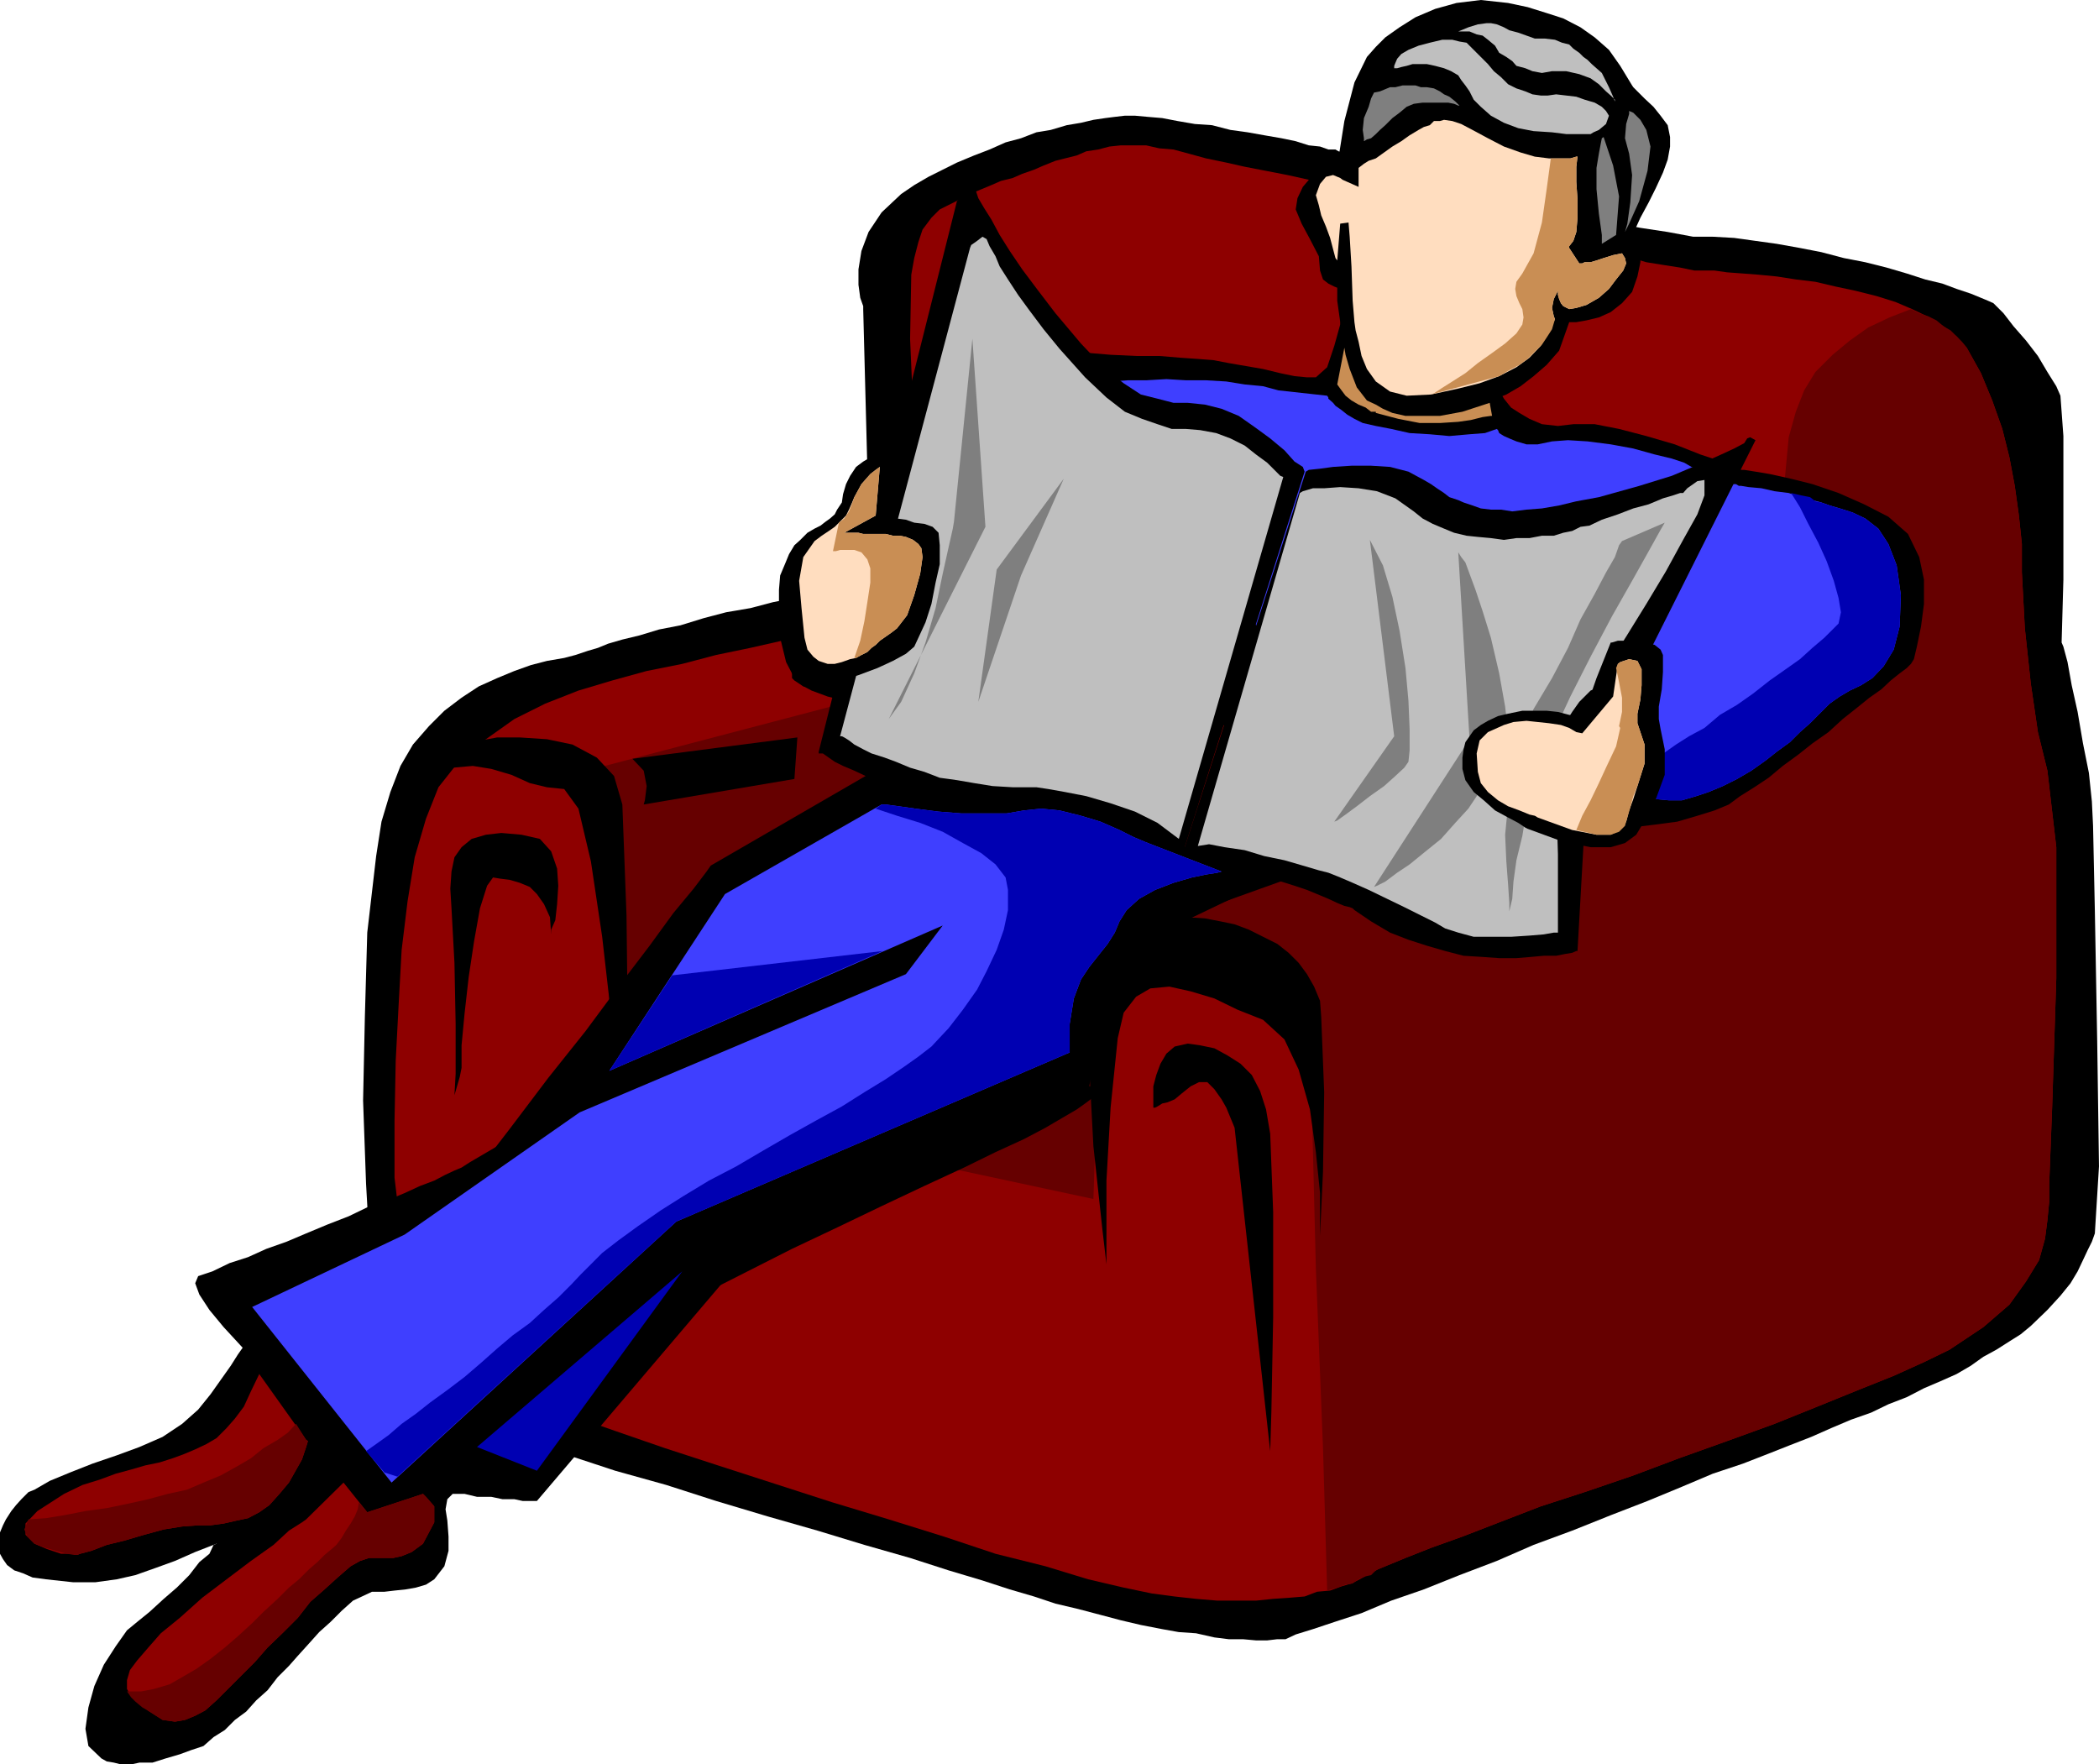 <svg xmlns="http://www.w3.org/2000/svg" width="353.801" height="297.402"><path d="M145.5 52.102v-.5l-.5-1.403-.3-2.199v-2.598l.5-3.101 1.202-3.2 2.2-3.3 3.3-3.102 2.2-1.5 2.398-1.398 2.402-1.2 2.399-1.199 2.898-1.203 2.602-1L169.5 24l2.602-.7 2.597-1 2.403-.398 2.699-.8 2.398-.403 2.102-.5 2-.297 1.601-.203 1.7-.199h1.699l2.199.2 2.402.202 2.598.5 2.902.5 2.899.2 3.101.8 2.899.399 2.8.5 2.899.5 2.402.5 2.2.699 1.898.2 1.402.5h1.2l.5.3 1.5.402 2.398.797 3.102.903 3.597 1L240.5 29.8l4.8 1.2 5 1.402 5.302 1.5 5.097 1.2 5.5 1.199L271.5 37.5l5 .902 4.602.7 4.3.8h3.297l3.602.2 3.601.5 3.598.5 3.902.699L307 42.5l3.8 1 3.602.7 3.598.902 3.402 1 3.098 1 2.902.699 2.399.898 2.398.801 1.703.7 1.2.5.898.402 1.7 1.699L339.401 55l2.098 2.402 2 2.598 1.602 2.7 1.5 2.402.699 1.597.5 6.801v24.2l-.301 10.6.3.7.7 2.602.7 3.898 1 4.5.902 5.3 1 5 .5 4.802.199 4.097.3 14.203.399 22.098.3 21.102-.698 11.3-.5 1.399-.7 1.398-.8 1.703-.903 1.899-1.199 2-1.7 2.101-2.198 2.399-2.801 2.699-1.7 1.402-1.902 1.2-2.199 1.398-2.2 1.2-2.1 1.5-2.4 1.402-2.698 1.199L324.3 234l-2.899 1.5-3.101 1.2-2.899 1.402L312 239.3l-3.3 1.398-3.4 1.5-3.6 1.403-3.798 1.5-4.101 1.597-5.102 1.703-5.199 2.2-5.8 2.398-6.2 2.402L265 258l-6.5 2.402-6.2 2.7-6.3 2.398-6 2.402-5.5 1.899-5 2.101-4.598 1.5-3.601 1.2-2.899.898-1.703.8h-1.398l-1.7.2H211.7l-2.199-.2h-2.398l-2.403-.3-3.097-.7-2.903-.198-2.797-.5-3.601-.7-3.399-.8-3.402-.903-3.8-1-3.798-.898-3.601-1.2-4.102-1.199-4.597-1.5-5.7-1.703-6.5-2.097-7.703-2.2-7.898-2.402-8.399-2.398L120.7 253l-8.398-2.7-8.602-2.398-7.898-2.601-7.5-2.399-6.399-2.203-5.8-2.097-4.602-1.903-3.3-1.5L66.7 234l-1.598-4.098-1.5-7.601-1.2-10.399L61.7 199.5l-.5-14 .301-14.098.402-14.203 1.5-12.898.899-5.801 1.5-5 1.699-4.398 2.102-3.602 2.699-3.098 2.601-2.601 2.899-2.2 2.898-1.902 3.102-1.398 2.898-1.2 2.801-1 2.7-.699 2.902-.5 1.898-.5 2.102-.703 1.699-.5 1.699-.699 2.402-.7 2.899-.698 3.3-1 3.598-.7 3.903-1.203 3.8-1 4.098-.699 3.8-1 3.602-.7 3.598-.698 2.902-.7 2.7-.5 1.898-.5 1.2-.203h.5l-1.2-46.097"/><path fill="#8e0000" d="m155.5 93.902-.398-6.5-1-14.203-.7-16.097.2-10.801.5-2.801.699-2.7.699-2.1 1.5-2 1.402-1.4 2.399-1.198 2.699-1.403 3.602-1.5 1.597-.699 2-.5 1.602-.7 2-.698 1.601-.7 2-.8 1.598-.403 2-.5 1.602-.699 2-.3 1.898-.5 1.902-.2h4.297l2.203.5 2.399.2 2.601.702 2.899.797 3.398.703 3.102.7 3.601.699L217 29.5l3.602.8 3.597.9 3.602.702 2.898.797 3.102.703 2.601.7 2.2.5 1.898.199 1.402.3.797.2h.703l1.399.199L247 36l2.402.7 2.899 1 3.3.702 3.598 1 3.903 1.2 3.597.699 3.602 1 3.8.898 3.399 1 3.102.5 2.597.403 2.403.5H289l2.102.3 2.699.2 2.601.199 3.098.3 3.2.5 3.3.399 3.402.8 3.297.7 3.602.902 3.199 1 2.8 1.2 2.9 1.398 2.402 1.5 2.199 1.7 1.699 1.902 2.402 4.3 1.899 4.598 1.699 4.8 1.2 4.802.902 4.8.699 5 .5 4.797V96.5l.5 9.402 1 9.297 1.199 8.203 1.602 6.5 1.5 12.899v22.101l-.7 21.797-.5 13v2.903l-.3 3.097-.403 3.102-1 3.601L341.5 216l-2.8 3.902-4.4 3.797-5.698 3.801-4.102 2-5.3 2.402-6 2.399-6.9 2.8-7.198 2.899-8 2.902-8.102 2.899-7.7 2.898-8.198 2.801-7.403 2.402-7 2.7L246.5 259l-5.3 1.902-4.298 1.7L234 263.8l-1.7.699-.898.5-1 .5-1.203.7-1.398.702-1.7.5-1.902.7-2.199.199-2.098.8-2.402.2-2.898.199-2.903.3h-6.5l-3.597-.3-3.602-.398-3.8-.5-4.798-1-6-1.403L176.2 264l-8.398-2.098-8.7-2.902-9.3-2.898-9.602-2.903-9.597-3.097L121 247l-8.898-2.898-8.403-2.903-7.398-2.597-6.5-2.2-5.301-2.101-3.598-1.5-1.902-.7-1.898-1.699-2.403-2.601-2.199-3.602-1.898-4.597-1.903-6-1.199-6.7-1-8.402v-9.598l.2-10.101.5-9.602.5-9.097 1-8.2 1.202-7.402 1.899-6.5 2.101-5.3 3.399-4.298 4.601-3.8 4.797-3.403 5.203-2.597 5.598-2.2 5.7-1.703 5.8-1.597 6-1.2 5.7-1.5 5.8-1.203 5.3-1.199 5.302-1.398 4.8-1.7 4.297-2.203 3.602-2.398 3.3-2.801 2.399-3.598"/><path fill="#600" d="m100.8 129.402 42.302-11.101 87.097 25.5-31.5 10.101-13.398 18.399-1 29.8-34.5-7.402-47.102-25.5-1.898-39.797"/><path fill="#600" d="m328.602 227.5 5.699-3.8 4.398-3.798L341.5 216l2.2-3.598 1-3.601.402-3.102.3-3.097v-2.903l.5-13 .7-21.797v-22.101l-1.5-12.899-1.602-6.5-1.2-8.203-1-9.297-.5-9.402v-4.8l-.5-4.798-.698-5-.903-4.8L337.5 72.3l-1.7-4.801-1.898-4.598-2.402-4.3-.8-1-.9-.903-1-1-1.198-.699-1.2-1-1.402-.7-1.5-.5-1.398-.698L318.5 53.5l-3.598 1.7-3.101 2.202-2.899 2.399L306 62.699l-1.898 3.102-1.403 3.601L301.5 73.7l-1.7 18.203.2 13.5 1 8.098.5 2.902-102.8 37.5.8.2 2.402.699L205.2 156l3.602 1.902 4.101 2.2 3.399 2.898 2.601 3.3 1.2 3.9 1 15.8.699 27.902 1.199 30.2.7 24 1.702-.5 1.399-.5 1.199-.2 1-.703 1.2-.5.902-.199.8-.8.399-.2 1.699-.7 2.902-1.198 4.297-1.7 5.3-1.902 6.2-2.398 7-2.7 7.402-2.402 8.199-2.8 7.699-2.9 8.102-2.898 8-2.902 7.199-2.898 6.898-2.801 6-2.399 5.301-2.402 4.102-2"/><path d="M153.402 74.902 143.5 86.2l-10 27.301v.8l.402.4 1.2.8 1.699.902 2.699 1 3.602.899h4.3l4.297-1.899 4.301-3.101 3.902-3.801 3.598-4.098 2.8-3.601 1.5-2.7.7-.902-15.098-23.297"/><path d="m226.102 53.102-.2 1.597-1 3.602-1.203 3.601-1.898 1.7h-1.5l-2.102-.2-2.398-.5-2.899-.703-2.902-.5-2.898-.5-2.602-.5-2.598-.199-2.902-.2-3.598-.3H191.5l-4.3-.2-3.598-.3-3.301-.2-2.2-.198h-.699l-17.5 37.398 79.598 44.2h17.8l4.302-.298 4.3-.203 4.399-.297 4.5-.402 4.101-.5 3.797-.5 3.403-1 2.898-.898 2.402-1 1.899-1.403 2.398-1.5 2.403-1.597 2.398-2 2.602-1.903 2.398-1.898 2.7-1.899 2.402-2.203 2.398-1.898 2.102-1.7 2-1.402 1.597-1.5 1.5-1.199 1.203-.898.7-.7.5-.8.5-2.102.699-3.398.5-3.801v-4.102l-.801-3.797L321.602 90l-3.301-2.898L314.199 85l-4.297-1.898-4.402-1.5-3.598-.903-3.601-.797-2.399-.402-1.902-.3h-.5l-.898-.5-2.403-.9-3.597-1.198-4.301-1.7L277.5 73.5l-4.598-1.2-4.101-.8h-3.602l-2.597.3-2.7-.3-2.101-.898-1.7-1-1.402-.903-1.199-1.5-.8-1.398v-1.2l-1.2-1.5-3.098-1.601-4.101-2-5-1.598-4.801-2-4.3-1.402-3.098-1-1-.398"/><path fill="#3f3fff" d="M175 65.3h.5l.7-.198h1.402l1.699-.301 2.199-.2 2.8-.3h2.7l3.102-.2h3.097l3.403-.199 3.3.2h3.399l3.398.199 3.102.5 3.101.3 2.598.7 8.2.898.202.301v.2l.797.702.403.5 1 .7 1 .8 1.199.7 1.398.699 2.203.5 2.598.5 3.102.699 3.398.2 3.3.3 3.4-.3 2.6-.2 2-.7.2.2.2.5.8.5.902.402 1.2.5 1.699.5h1.898l2.403-.5 2.699-.203 3.3.203 3.899.5 3.8.7 3.602 1 2.899.699 2.101.699 1.2.7.8.3.899.5 1.199.7 1.5.5 1.402.402 1 .5h.7l.5.3h.398l1.2.2 2.202.199 2.2.5 2.398.3 2.102.7 1.898.5 1.5.398 1.402.5 1.7.5 2.199.703 2.101 1 2.2 1.7 1.699 2.597 1.398 3.602.703 5-.203 5.3-1 3.899-1.699 2.8-1.898 2-1.903 1.2-1.898.902-1.7 1-1 .7-.699.5-.902.898-1 1-1.398 1.402-1.7 1.5-1.703 1.7-2.199 1.597-1.898 1.5-2.403 1.703-2.398 1.399-2.399 1.199-2.402 1-2.098.7-2.402.702h-2.2l-2.198-.203-2.102-.297-2.398.5-2.403.7-2.699 1.199-2.598 1.5L264 139.5l-3.098 1.2-3.101 1.202-3.602.7h-3.398l-3.801-.5-3.598-1.2-4.101-2.402-4.102-3.098-4.297-4.3-4.3-5.801-4.602-6.2-4.5-6.3-4.398-5.7-4.5-5.601-4.301-5.2-4.399-5.1-4-4.5L192 82.3l-3.598-3.6-3.3-3.598-2.903-2.801-2.398-2.399-1.899-2-1.5-1.402-.902-1-.5-.2"/><path fill="#0000b2" d="m277.902 128.402-1.402 6h1.902l.7.297 2.199.203h2.199l2.402-.703L288 133.5l2.402-1 2.399-1.2 2.398-1.398 2.403-1.703 1.898-1.5 2.2-1.597 1.702-1.7 1.7-1.5 1.398-1.402 1-1 .902-.898.7-.5 1-.7 1.699-1 1.898-.902 1.903-1.2 1.898-2 1.7-2.8 1-3.898.202-5.301-.703-5-1.398-3.602-1.7-2.597-2.199-1.7-2.101-1-2.2-.703-1.699-.5-1.402-.5-1-.199-.898-.7-1.5-.3-1.7-.398 1.5 2.398 1.399 2.8 1.699 3.2 1.402 3.102 1.2 3.3.8 2.899.399 2.398-.399 1.903-1 1-1.402 1.398-2 1.7-2.098 1.902L301 112.8l-2.7 1.898-2.8 2.203-2.7 1.899-2.898 1.699-2.601 2.2-2.602 1.402-2.199 1.398-1.7 1.2-1.398 1-1 .702h-.5"/><path d="m264.5 25.902-.7-.203-1.698-.199-2.602-.3-2.898-.7-3.102-.7-3.2-.698-2.6-1.2-2.2-1-1.898-1-1.7-.402-1.902.2-1.7.702-1.398 1.2-1.402 1.5-.8 1.398-.4 2.2-.5 3.8-.3 3.602-.2 2.597-.198 1-2.7-3.797-.703-.5-1.398-1-2-1.402-.899-1.2.2-3.1 1-6.298 1.699-6.5 2.101-4.3 1.5-1.7 1.598-1.601 2.402-1.7 2.7-1.699 3.3-1.402 3.598-1 4.102-.5 4.597.5 3.301.7 3.2 1 2.8.902 2.902 1.5 2.399 1.699 2.398 2.101 1.903 2.7 2 3.3.199.297.699.703 1.2 1.2L278.7 18l1.202 1.5 1.2 1.602.398 2v1.597l-.398 2.203-.801 2.2-1.2 2.597-1.199 2.403-1.402 2.597-1 2.203-.898 1.7-.7.898-.5.8-.703.4-1 .5-.699.3-1 .2-.5.5-.7.5-.198.402-.5.5v-8.903l-.5-4-.5-3.898.3-2.602-.3-1.199h-.903l-1.199.5-.5.402"/><path d="M231.102 34.8v-.198l-.7-1.2-.703-1.5-1-1.601-.898-1.5-1.5-.899-1.399-.5-1.402.2-2.2 1.898-1.698 2-.903 1.902-.297 1.899 1 2.398 1.399 2.602 1.5 2.898.199 2.403.5 1.5.902.699 1 .5.5.199v2.2l.7 5 1.699 5.8 2.898 4.8.903.7 1.199.5 1.5.402 1.601.797 1.7.203 2.199.2h4.5l2.398-.403 2.403-.5 2.199-.699 2.601-1 2.399-1.398 2.199-1.7 2.2-1.902 2.1-2.398 1.7-4.801h1.2l1.702-.301 2.098-.5 2-.898 1.902-1.5 1.7-1.903.898-2.597.5-2.403v-1.898l-.2-1.2-.8-.5h-.898l-1 .2-1.2.5-1.203.5-1.699.898-.7-.199-.198-.2V42l1.699-18.898h-5.102L263.5 22.8l-1.898-.5-2.602-.399-3.098-.8-3.203-.7-3.297-.902-3.101-1.2-2.2-.8-1.902-.398-.5-.301-.5.3-1.398.2-1.7 1.199-2.199 1.402-1.902 2.4-1.7 3.199-1.198 4v5.3"/><path d="m228.3 27.902 3.602 4.297V31l.7-3.098.898-3.402 1.5-2.598-.3.2-.4.5-1 .699-1.398 1-1 .898-1.203 1-.699.903-.7.8"/><path fill="#7f7f7f" d="M246 17.8h-.2l-.698-.3-1-.2H239.8l-1.5.2-1.2.5-1.199 1-1.203.902-1.199 1.2-.898.8-.7.7-.8.699-.7.199-.5.3v-.5l-.203-1.398.203-2L230.7 18l.403-1.398.5-1 1-.2 1.699-.703h.898l1.203-.297h2.2l.898.297h1l1.2.203 1 .5.702.5.899.399 1 .8.699.7"/><path fill="#bfbfbf" d="M268.102 22.602H264l-2.398-.301-3.102-.2-2.598-.5-2.402-.902-2.2-1.199-1.698-1.5-1.2-1.2-.703-1.398-.699-1-.7-.902-.5-.8-1.198-.7-1.2-.5-1.5-.398-1.402-.301h-2.398l-1 .3-.903.2-.699.199h-.5v-.398l.2-.5.3-.7.7-.8 1.202-.7 1.7-.703L241 7.2l2.102-.5h1.699L246 7l1.2.2 3.6 3.6 1 1.2 1.2 1 1.2 1.2 1.402.702 1.5.5 1.199.5 1.398.2h1.203l1.399-.2 3.398.399 1.403.5 1.699.5L270 18l.7.7.5.8-.5 1.402-1.2 1-.898.399-.5.3m4.098-5.499-.298-.801-.703-1.602L270 12.301l-1.7-1.5-.698-.7-.7-.5-.703-.699-1-.703-.699-.699-1.2-.3-1.198-.5-1.7-.2H258.7l-2.797-1-1.5-.398-.902-.5-1.2-.5-1-.2h-.698l-1.5.2-1.602.5-1.2.5-.5.199h1.9l1.202.5 1 .199.899.7 1.199 1 .7 1.202 1.202.7 1 .699.7.8 1.5.399 1.199.5 1.601.3 1.7-.3H264l2.2.5 1.902.7 1.398 1 1.2 1.202.8.7.7.699v.3"/><path fill="#7f7f7f" d="m274.602 18.7.699.3 1.199 1.2 1 1.702.7 2.797-.5 4.102-1.4 5.101-1.698 3.797-.7 1.403.399-1.403.5-3.597.3-4.602-.5-3.598-.699-2.601.2-2.399.5-1.703v-.5m-4.302 4.403.4 1.199 1.202 3.601 1 5.2-.5 6.5-2.402 1.5v-1.5L269.5 36l-.398-4.098v-3.601l.398-2.399.3-1.601.2-1 .3-.2"/><path fill="#ffddbf" d="m226.3 30.3-.398-.3-1.203-.5-1.199.3-1 1.2-.7 1.902.5 1.7.4 1.699.8 1.898.7 1.903.5 1.898.402 1.5.3.402.5-6.203 1.399-.199.199 2.402.3 5 .2 5.797.3 3.602.2 1.398.5 1.903.5 2.398.902 2.2 1.5 2.1 2.399 1.7 2.8.7 4.098-.2 4.602-1 3.601-.898 3.297-1.2 2.903-1.5 2.199-1.601 1.898-2 1.203-2.102 1.2-2.398-.2-.5-.3-1.399.3-1.5.7-1.402v.7l.199.702.3.7.399.5 1 .5 1.2-.2 1.702-.5L269.5 50.2l1.7-1.5 1.202-1.597 1.2-1.5.5-1.2-.2-.902-.5-.8-1.5.3-1.601.5-1.2.402-1 .297h-1l-.402.203h-.5l-1.699-2.601V41.5l.7-.898.5-1.5.202-2.403v-3.097l-.203-2.903v-2.597l.203-1.7h-.203l-1 .297h-3.597l-2.403-.297-2.398-.703-2.801-1-2.7-1.398-2.6-1.399-1.9-1-1.5-.5-1.398-.203-.703.203h-1l-.699.7-1 .3-.898.5-1.5.899-1.403 1-1.5.898-2.797 2-1.203.403-.797.5-.902.699V31.5l-2.7-1.2"/><path d="m219.902 79.5-.3-.8-1.403-.9-1.699-1.898-2.398-2L211.5 72l-2.7-1.898-2.898-1.2-2.8-.703-2.903-.297h-2.398l-2.7-.703-2.8-.699-2.899-1.898-3.402-2.7-3.8-4-4.298-5.101L175 49l-2.7-3.598-2.1-3.101-1.7-2.7L167.102 37l-1.2-1.898-1-1.7-.5-1.5-.703-.402-1 .7-.898 1.202-.5.5L138 126.7v.3h.7l1 .7 1 .702 1.402.7 1.898.8 1.902.899 2.2 1 2.398.898 2.602.801 2.898.902 3.102.7 3.199.5 3.3.699 3.399.3h4.3l2.2.2 3.102.3 3.597.899 4.301 1.2 4.3 1.702 4.302 2.2 3.597 2.8L219.902 79.5"/><path fill="#bfbfbf" d="m216.3 80.402-.5-.203L213.603 78l-1.903-1.398-1.898-1.5-2.399-1.2L205 73l-2.7-.5-2.398-.2H197.5l-2.398-.8-2.602-.898-2.898-1.2L186.5 67l-3.598-3.398-4.3-4.801-2.7-3.301-2.402-3.2-1.898-2.6-1.7-2.598-1.402-2.2-.7-1.703-1-1.699-.5-1.2-.698-.398-.903.7-1 .699-.199.5-21.898 82.3h.3l.399.2.8.5.899.699 1.5.8 1.402.7 2.2.7 1.898.702 2.402 1 2.399.7 2.601 1 2.899.398 2.898.5 3.102.5 3.398.2h4l2 .3 2.801.5 3.602.7 4.097 1.202 4.102 1.399 3.8 1.898 3.598 2.703 17.602-61"/><path d="m220.102 79.5.5-.3 1.898-.2 2.2-.3 3.1-.2h3.302l3.199.2 3.101.8L240 80.902l1.2.7 1 .699 1.202.8.899.7 1.5.5.898.398 1.5.5 1.403.5 1.699.203H253l1.902.297 2.399-.297 2.601-.203 2.899-.5 2.898-.699 3.801-.7 6.8-1.898 5.5-1.703 4.5-1.898 3.4-1.5 2.6-1.2 1.7-.902.5-.797.5-.203.902.5-20.101 40.102-7.5 7.398L267.1 139l-1.199 21.3h-.203l-.699.302-1.2.199-1.5.3h-2.1l-2.2.2-2.398.199h-2.903l-2.797-.2-3.203-.198-3.097-.801-3.102-.899-3.098-1-3.101-1.203-3.2-1.898-2.8-1.899-.301-.3-.5-.2-.898-.203-1.2-.5-1.5-.699-1.902-.8-1.7-.7-2.1-.7-2.2-.698-2.598-.7-2.402-.8-2.398-.7-2.7-.203-2.101-.297-2.7-.203-2.402.203L220.102 79.5"/><path fill="#bfbfbf" d="m219.102 83.102.5-.301 1.699-.5h1.898l2.703-.2 3.098.2 3.102.5L235.199 84l3.102 2.2 1.5 1.202 1.699.899 1.902.8 1.7.7 2.097.5 1.903.199 2.199.2 2.199.3 2.102-.3h2.199l2.101-.4h2l1.598-.5 1.5-.3 1.402-.7 1.5-.198 2.098-1 2.7-.903 2.6-1 2.602-.699 2.399-1 1.699-.5 1.2-.398h.5l.702-.801 1.7-1.2 1.199-.199V83.5l-1.2 3.2L283.7 91l-2.898 5.3-3.301 5.5-3.398 5.5-2.903 4.602-1.898 2.797-.7 1.5-.5.203-.699.7-1.203 1.199L265 120l-1.2 1.902-1 2-.698 1.899v1.898l.199 6.5.3 9.801v13.2h-.699l-1.703.3-2.398.2-3.102.202h-6.297l-2.601-.703-2.2-.699-1.699-1-2.402-1.2-2.8-1.398-2.9-1.402-3.1-1.5-2.7-1.2-2.098-.898-2-.8-1.601-.403-2.7-.797L216.5 145l-3.398-.7-3.301-1-3.399-.5-2.601-.5-1.899.302 17.2-59.5"/><path d="m149.8 76.3-.698.302h-1.2l-1.203.5-1.199.699-1.2.898-1 1.5-.698 1.403-.5 1.699-.2 1.398-.8 1.203-.403.797-.797.703-.703.5-.898.7-1 .5-1.2.699L134.903 91l-1 .902-.902 1.5-.7 1.7-.8 1.898-.2 2.402v2.899l.2 5.199 1 4.102 1.402 2.699 1.5 1.398 1.399.203L139 115.5l2.902-.8 2.797-.9 3.203-1.198 2.598-1.2 2.2-1.203 1.402-1.199.699-1.5 1.199-2.598 1-3.101.7-3.602.702-3.097v-3.2l-.203-2.101-1-1-1.398-.5-1.7-.2-1.402-.5-1.5-.199h-1.398l-1.2-.3-.699-.2h-.3l2.199-10.601"/><path fill="#ffddbf" d="m148.3 78.7-.698 8.202-5.301 2.899h2.398l.801.199h3.8l1.2.3h1.2l1 .2 1.202.5.899.7.5.702.199 1.5-.398 2.797-1 3.602-1.2 3.398-1.703 2.203-.898.7-2 1.398-.7.7-.699.5-.703.702-1 .5-.898.5-1 .2-1.399.5-1.203.3H139.5l-1.5-.5-.898-.703-1-1.199-.5-2-.5-5-.403-4.598.703-4 1.899-2.703 1.199-.898 1.2-.801 1-.7.902-.898 1-1 .5-1L143.5 85l.5-1.2 1.2-2.198 1.5-1.7.902-.703.699-.5"/><path fill="#7f7f7f" d="M230.902 91 235 124.102 224.902 138.5l.5-.2 1.399-1 1.898-1.398 2.203-1.703 2.399-1.699 1.898-1.7 1.5-1.398.703-1 .2-1.902v-3.598l-.2-4.8-.5-5.5-1-6.301-1.203-5.7-1.597-5.3-2.2-4.301"/><path fill="#7f7f7f" d="m245.8 93.102 1.9 31.5-16.098 24.898.5-.2 1.398-.698 2-1.5 2.102-1.403 2.699-2.199 2.601-2.098 2.399-2.703 2.199-2.398 1.602-2.399L250.8 132l1.5-1.398 1.199-1.903.7-2.199v-3.098l-.5-4.3-1-5.602-1.4-6-1.398-4.5-1.203-3.598-1-2.703-.699-1.898-.7-.899-.5-.8m27.603-1.902-.5.702-.703 2-1.5 2.598-1.898 3.602-2.399 4.3-2.101 4.797-2.7 5.102-3.101 5.199-2.2 5.3-1.398 5.5-.703 5.302-.5 5.097.203 4.5.297 3.903.203 3.097v2.102-.7l.5-2.101.2-2.898.5-3.602 1-4.098.699-4.3L258.5 132l1.402-4.098 2-4.5 2.797-6 3.403-6.703 3.597-6.797 3.403-6 2.8-5 2-3.601.7-1.2-7.2 3.098"/><path d="m257.5 139.7-.398-.2-1.2-.8-1.703-.9-2.199-1.198-1.898-1.7-1.7-1.402-1.402-2-.5-1.898v-1.903l.2-1.398.3-1.2.7-1 .702-1 1.2-.902 1.199-.699 1.699-.8 1.7-.4 2.402-.5h4.097l1.903.2 1.898.5 1.2.2 1 .5 2.402-6.9 2.398-6h.2l1-.3h1.402l1.699.3h1.398l1.703.4 1 .8.399.902v2.899l-.2 2.898-.5 2.903v2.097l.301 1.703.7 3.399v4.3l-1.5 4.098-1.2 2.102-.902 1.898-1.2 2-1.898 1.403-2.402.699h-3.398l-4.602-.899-6-2.203"/><path fill="#ffddbf" d="m259.2 137.8-.5-.3-.9-.2-1.698-.698-1.903-.7-1.699-1-1.7-1.402-1.198-1.5-.5-1.898-.2-3.102.5-2.2 1.399-1.398 2.699-1.203 1.602-.5 2.199-.199 1.898.2 1.903.202 2 .297 1.398.5 1.2.703 1 .2 5.202-6.2.797-5.5.403-.3 1.5-.5 1.398.3.7 1.399v2.699l-.2 2.402-.5 2.399v1.601l1.2 3.598v3.2l-1.2 3.8-.7 2.2-.698 1.902-.5 1.898-1 1.402-1.602.797h-2.398l-4.102-.797-5.8-2.101"/><path d="M184.102 161.8v-.3l.199-.398.8-1 .7-1.2.699-1 1.402-1.203 1.5-.898 1.899-.7 1.898-.3 2.403-.2h4.8l2.7.2 2.597.5 2.403.5 2.398.898 2.402 1.203 2.399 1.2 1.898 1.5 1.703 1.699 1.399 1.898 1.199 2.102 1 2.398.2 2.703.5 12.7-.2 13.398-.5 10.8v4.602-11.8l-.7-6.903-1-7.199-1.898-6.7-2.402-5.1-3.598-3.298-4.3-1.703-3.903-1.898-4-1.2-3.597-.8-3.2.3L191.5 168l-2.098 2.7-1 4.3-1.203 11.7-.699 12.3v14.102l-.7-6-1.5-13.903-.898-17 .7-14.398M79.902 124.8h1.2l2.699-.5h3.8l4.598.302 4.301.898 4.102 2.2 2.898 3.1 1.402 4.802.7 18.699.3 25.699.399 23.102v9.8l-.2-3.402-.5-9.098-1.199-12.902-1.203-14.7-1.699-14.898-1.898-12.703-2.102-8.898L95.102 133l-2.903-.3-2.898-.7-3.102-1.398-3.398-1-3.102-.5-3.398.3-3.102 1.399-2.597 3.101 9.3-9.101"/><path d="m188.7 155.3 27.6-9.6 4.802 1-29.301 10.5-3.102-1.9m-54.797-24-25.402 4.302.2-.7.3-2.402-.5-2.598-1.898-2 27.8-3.601-.5 7m-41 26.199v-.8l.7-1.598.3-2.7.2-3.101-.2-2.899-1-2.902L91 141.402l-3.098-.703-3.402-.297-2.598.297-2.402.703-1.7 1.399-1.198 1.699-.5 2.402-.2 2.899.2 3.3.5 9.2.199 10.3V181l-.2 3.602.899-3.102.3-1.5v-3.8l.5-5.298.7-6.203.902-6 1-5.597 1.2-3.801 1-1.399 1.199.2 1.601.199 1.7.5 1.699.699 1.199 1.2 1.2 1.702 1 2.2.202 2.898m101.5 29.2v-3.598l.5-1.903.7-1.898 1-1.7 1.398-1.199 2.2-.5 2.1.297 2.4.5 2.202 1.203 2.2 1.399 1.898 1.898 1.402 2.703 1 3.098.7 4.102.5 13.199V222l-.301 15.902-.2 6.7-6-54.5-.199-.5-.5-1.2-.703-1.703-.797-1.398-1.203-1.7-1.199-1.199h-1.398l-1.403.7-1.5 1.199-1.199 1-1.2.5-.898.199-.8.5-.403.2h-.297m-47.3-56.598-27.301 15.8-.7 1-2.199 2.899-3.402 4.101-4 5.5-5.098 6.7L98.7 173.8l-6.297 7.898-6.5 8.602L79.2 199l-6.699 8.602-6.2 8.199-6.3 7.898-5.5 7-5 6-4.098 4.801-2.902 3.3-6 15.4-.5.202-.7 1.5-1.698 1.399-1.7 2.199-2.101 2.102-2.2 1.898-2.402 2.2-2.097 1.702-1.7 1.399L19.5 277.5l-2 3.102-1.598 3.597-1 3.602-.5 3.601.5 2.899 2.2 2.101.898.5 1.2.2 1.202.3h1.7l1.398-.3h2.2l2.202-.7 2.399-.703 1.898-.699 2.102-.7L36 292.8l1.902-1.198 1.7-1.7L41.5 288.5l1.7-1.898 1.902-1.7L46.8 282.7l1.898-1.898 1.5-1.7L52.102 277l1.699-1.898 1.898-1.7 1.903-1.902 1.898-1.7 1.5-.698 1.7-.801h2.1l1.7-.2 1.902-.199 1.7-.3 1.699-.5 1.398-.903L74.902 264l.7-2.598V259l-.2-2.7-.3-1.898.3-1.703.899-.898h2l2.101.5h2.399l1.898.398h2l1.403.301H90.5l34.102-40.098 68.898-70.8-46.398-12"/><path d="m214.602 148.102-27.102 13-3.898 22h.699l.3.3.5.2v.5l-1 1-1.199.898-1.402 1-2.398 1.402-2.903 1.7-3.597 1.898-4.801 2.2-5.301 2.6-6.7 3.102-7.198 3.399-7.5 3.601-7.602 3.598-7.5 3.8-7.7 3.9-7.398 3.8-7.203 3.902L97 229.5l-6.5 3.3-6.2 3.102-5.6 3.2-4.798 2.597-4.3 2.203-3.301 1.899L63.6 247l-1.699.902-2.601.297-3.102-1.5-2.898-2.597L50.199 241l-2.898-3.398-2.2-2.903-1.402-2.398v-.7l-.199-.902-1.2-2-2.198-2.398-2.403-2.602-2.398-2.898-1.7-2.602-.699-1.898.5-1.2 2.399-.8 2.898-1.399 3.102-1 3.101-1.402 3.399-1.2 3.3-1.398 3.598-1.5L58.801 205l3.101-1.5 3.399-1.2 2.898-1.198 2.602-1.2 2.398-.902 1.903-1 1.5-.7 1.199-.5 1.398-.898 2.903-1.703 4.097-2.398 4.5-2.7L96 186l5.8-3.598 6.2-3.601 6-3.602 6-3.297 6-3.902 5.5-3.098 4.8-2.902 4.102-2.598 3.098-1.703 2-1.199.7-.5 33.8-20.398 34.602 12.5"/><path fill="#3f3fff" d="M158.902 156 102.7 180.5l19.5-29.8 26.403-15.098h.699l2.199.3 2.8.399 3.9.5 3.8.3h7.7l2.902-.5 2.898-.3 3.102.3 3.597.899 3.301 1 3.2 1.402 2.402 1.2 1.898.8.5.2 12.402 4.8-.703.2-1.898.3-2.399.5-3.101.899L194.7 150l-2.699 1.5-2.098 1.902-1.203 1.899-.797 1.898-1.203 1.903-1.597 2-1.5 1.898-1.403 2.102-1.2 3.198-.7 4.3v4.801l-66.3 28.5-48 44L42.5 220.3l25.7-12.2 29.5-20.6 55-23.3 6.202-8.2"/><path d="m42.5 224.402-.2.297-.3.703-.7 1.2-1.198 1.699-1.2 1.898-1.703 2.403L35.5 235l-2.098 2.602L30.7 240l-3.297 2.2-3.902 1.702-3.8 1.399-4.098 1.398-3.801 1.5-3.399 1.403-2.601 1.5-1 .398-1.2 1.2-.902 1-.797 1L1 256.101l-.5 1L0 258.3v3.601l.5.899.7 1 1.202.898 1.5.5 1.598.703 2.2.297 4.6.5h3.802l3.597-.5 3.102-.699 3.398-1.2 3.301-1.198 3.402-1.5 3.598-1.403 3.602-1.699 3.398-1.898 3.3-2.2 2.7-2.101 2.402-2.2 2.399-2.199 1.898-2.101 1.703-1.899-15.402-19.5"/><path fill="#0000b2" d="m115 214.3-24.5 33.602-10.098-4zm0 0"/><path fill="#8e0000" d="m43.7 231.602 7.902 11.097.3.203-.3 1-.7 2.098-2.203 3.902-1.597 1.899-1.7 1.898-1.703 1.203-1.898 1-1.899.399-2.203.5-2.199.3h-2.098l-2.703.2-3.097.5-3.301.898-3.399 1-2.902.703-2.598 1-1.902.5-.5.2-.7-.2h-2l-2.398-.8-2.101-.903-1.5-1.5v-1.898l2-2.102 4.5-2.898 3.101-1.5 2.899-.899 2.699-1 2.602-.703L24.5 247l2.402-.5 2.2-.7 1.898-.698 1.902-.801 1.899-.899 1.699-1 1.7-1.703 1.402-1.597 1.5-2L42.3 234.5l1.398-2.898m14.204 18.3 4 5 9.399-3.101.5.5 1.398 1.601v2.7l-1.898 3.597-1.899 1.403-1.703.699-1.398.3h-4.102l-1.5.5-1.597.899-2.2 1.902-2.203 2L52.301 270l-2.102 2.7-2.398 2.402-2.7 2.597L43 280.102l-6.5 6.5-1.898 1.699-1.7.898-1.703.703-1.699.297-2.098-.297L25.2 288.5l-1.898-1.398-1.2-1.2-.699-1.203v-1.5l.5-1.699 1.2-1.598L25 277.7l2.102-2.398 3.199-2.602 3.8-3.398 4.098-3.102 4.102-3.097 3.8-2.7L48.7 258l2.203-1.398.7-.5 6.3-6.2"/><path fill="#c98e54" d="m226.602 58.602.199 1.199.699 2.398 1.2 3.102 1.702 2.199 1.5.7 1.2.702 1.597.7 2.203.5h5.797l3.801-.7 4.602-1.5.398 2.2h-.2l-1.398.199-2 .5-2.101.3-3.102.2h-3.398l-3.602-.7-3.797-1v-.199h-.8l-.903-.703-1.199-.5-1.2-.699-1-.8-.898-1.2-.5-.7 1.2-6.198M146.7 98.2l-.5 3.3-.5 3.2-.7 3.3-1 2.902h.3l.9-.5 1-.5.702-.703.7-.5.699-.699 2-1.398.898-.7 1.703-2.203 1.2-3.398 1-3.602.398-2.797-.2-1.5-.5-.703-.898-.699-1.203-.5-1-.2H150.5l-1.2-.3h-3.8l-.8-.2h-2.4l5.302-2.898.699-8.203-.7.5-.902.703-1.5 1.7L144 83.8l-.5 1.398-.398 1-.801 1.203-.899.7-1 4.8h.5l.7-.203H144l1.2.403 1 1.199.5 1.5v2.398"/><path fill="#c98e54" d="m262.102 53.8-.2-.5-.3-1.398.3-1.5.7-1.402v.7l.199.702.3.7.399.5 1 .5 1.2-.2 1.702-.5L269.5 50.2l1.7-1.5 1.202-1.597 1.2-1.5.5-1.2-.2-.902-.5-.8-1.5.3-1.601.5-1.2.402-1 .297h-1l-.402.203h-.5l-1.699-2.601V41.5l.7-.898.5-1.5.202-2.403v-3.097l-.203-2.903v-2.597l.203-1.7h-.203l-1 .297h-3.297l-.703 5.203-.797 5.598-1.402 5.2-1.898 3.402-1 1.398-.2 1.2.2 1.202.5 1.2.5 1 .199 1.398-.2 1.2-1 1.5-1.902 1.702L251.5 59.5l-2.398 1.7L247 62.901l-2.2 1.399-1.898 1.199-1.203.8-.5.2 11.5-3.098 1.703-1 1.7-.902 1.398-1 1.2-1.2 1.202-1.198.797-1.2.903-1.402.5-1.7M276 121.902v-1.601l.5-2.399.2-2.402v-2.7l-.7-1.398-1.398-.3-1.5.5-.403.3-.297.7.5 2.398.5 2.602V120l-.5 2.402.2.297-.2.903-.5 2.199-1.703 3.601L269.5 132l-1.398 2.902-1.403 2.598-1 2.402 3.403.797h2.398l1.402-.5 1-1 .399-1.398.5-1.7.5-1.902.699-1.699 1.2-3.8v-3.2l-1.2-3.598"/><path fill="#7f7f7f" d="m163.902 57.102-3.101 30.8-.2 1.2-.699 3.097-1 4.5-1.203 5.801-1.699 5.8-1.898 5.2-2.2 4.8-2.101 2.9 16.3-32.4-2.199-31.698"/><path fill="#0000b2" d="m193.5 142.102-.5-.2-1.898-.8-2.403-1.2-3.199-1.402-3.3-1-3.598-.898-3.102-.301-2.898.3-2.903.5H162l-3.8-.3-3.9-.5-2.8-.399-2.2-.3h-.698l-1 .699 3.597 1.199 3.903 1.2 3.8 1.5 3.399 1.902 3.101 1.699 2.399 1.898 1.699 2.203.402 2.098v3.402l-.703 3.297-1.199 3.403-1.7 3.597-1.6 3.102-2.4 3.398-2.398 3.102-2.902 3.101-2.2 1.7-2.398 1.699-3.101 2.101-3.602 2.2-3.797 2.398-4.402 2.402-4.3 2.399-4.5 2.601-4.598 2.7L119.5 199l-4.3 2.602-3.798 2.398-3.902 2.7-3.3 2.402-2.7 2.097-1.898 1.903-1.7 1.699-1.601 1.699-2.2 2.2-2.402 2.1-2.398 2.2-2.899 2.102-2.601 2.199-2.7 2.398-2.8 2.403-2.899 2.199-2.902 2.101-2.398 1.899L67.699 240l-2.199 1.902-2.098 1.5-1.703 1.2 3.102 3.597 2.199.703 47-43 66.3-28.5v-4.8l.7-4.301 1.2-3.2 1.402-2.101 1.5-1.898 1.597-2 1.203-1.903.797-1.898 1.203-1.899L192 151.5l2.7-1.5 3.1-1.2 3.102-.898 2.399-.5 1.898-.3.703-.2-12.402-4.8"/><path fill="#600" d="M40.602 282.5 43 280.102l2.102-2.403 2.699-2.597 2.398-2.403L52.301 270l2.398-2.098 2.203-2 2.2-1.902 1.597-.898 1.5-.5h4.102l1.398-.301 1.703-.7 1.899-1.402 1.898-3.597v-2.7l-1.398-1.601-.5-.5-9.399 3.101L60.5 253.2l-.2 1.203-.5 1.2-.698 1.199L58.3 258l-.7 1.2-.902 1.202-.797.7-1.203 1L53.5 263.3l-1.398 1.199-1.7 1.7-1.703 1.402-1.898 1.898-2.399 2.2-1.902 1.902-2.398 2.199-2.2 1.898-2.402 1.903-2.398 1.699-2.403 1.398-2.097 1.203-2.7.797-2.101.403h-2.399l.7 1 .699.699 1.199 1 1.2.699 2.202 1.402 2.098.297 1.7-.297 1.702-.703 1.7-.898 1.898-1.7 4.102-4.101"/><path fill="#0000b2" d="M113.3 164.402 102.7 180.5l46.1-20.2Zm0 0"/><path fill="#600" d="m51.602 242.7-1.7-2.7-1.402 1.5-1.7 1.2-2.398 1.402-2.101 1.699-2.399 1.398-2.703 1.5-2.898 1.203-2.801 1.2-3.2.699-3.3.898-3.598.801-3.402.7-3.598.5-3.601.702-3.102.5-2.898.2-.7 1.699.5 1.199 1.2 1.2 1.898.702 1.703.5 1.899.5 1.199.2h.5l.5-.2 1.902-.5 2.598-1 2.902-.703 3.399-1 3.3-.898 3.098-.5 2.703-.2H35.5l2.2-.3 2.202-.5 1.899-.399 1.898-1 1.703-1.203 1.7-1.898 1.597-1.899L50.902 246l.7-2.098.3-1-.3-.203"/><path fill="#7f7f7f" d="M179.3 80.7 168 96l-3.098 22.3 7.2-21.3 7.199-16.3"/></svg>
